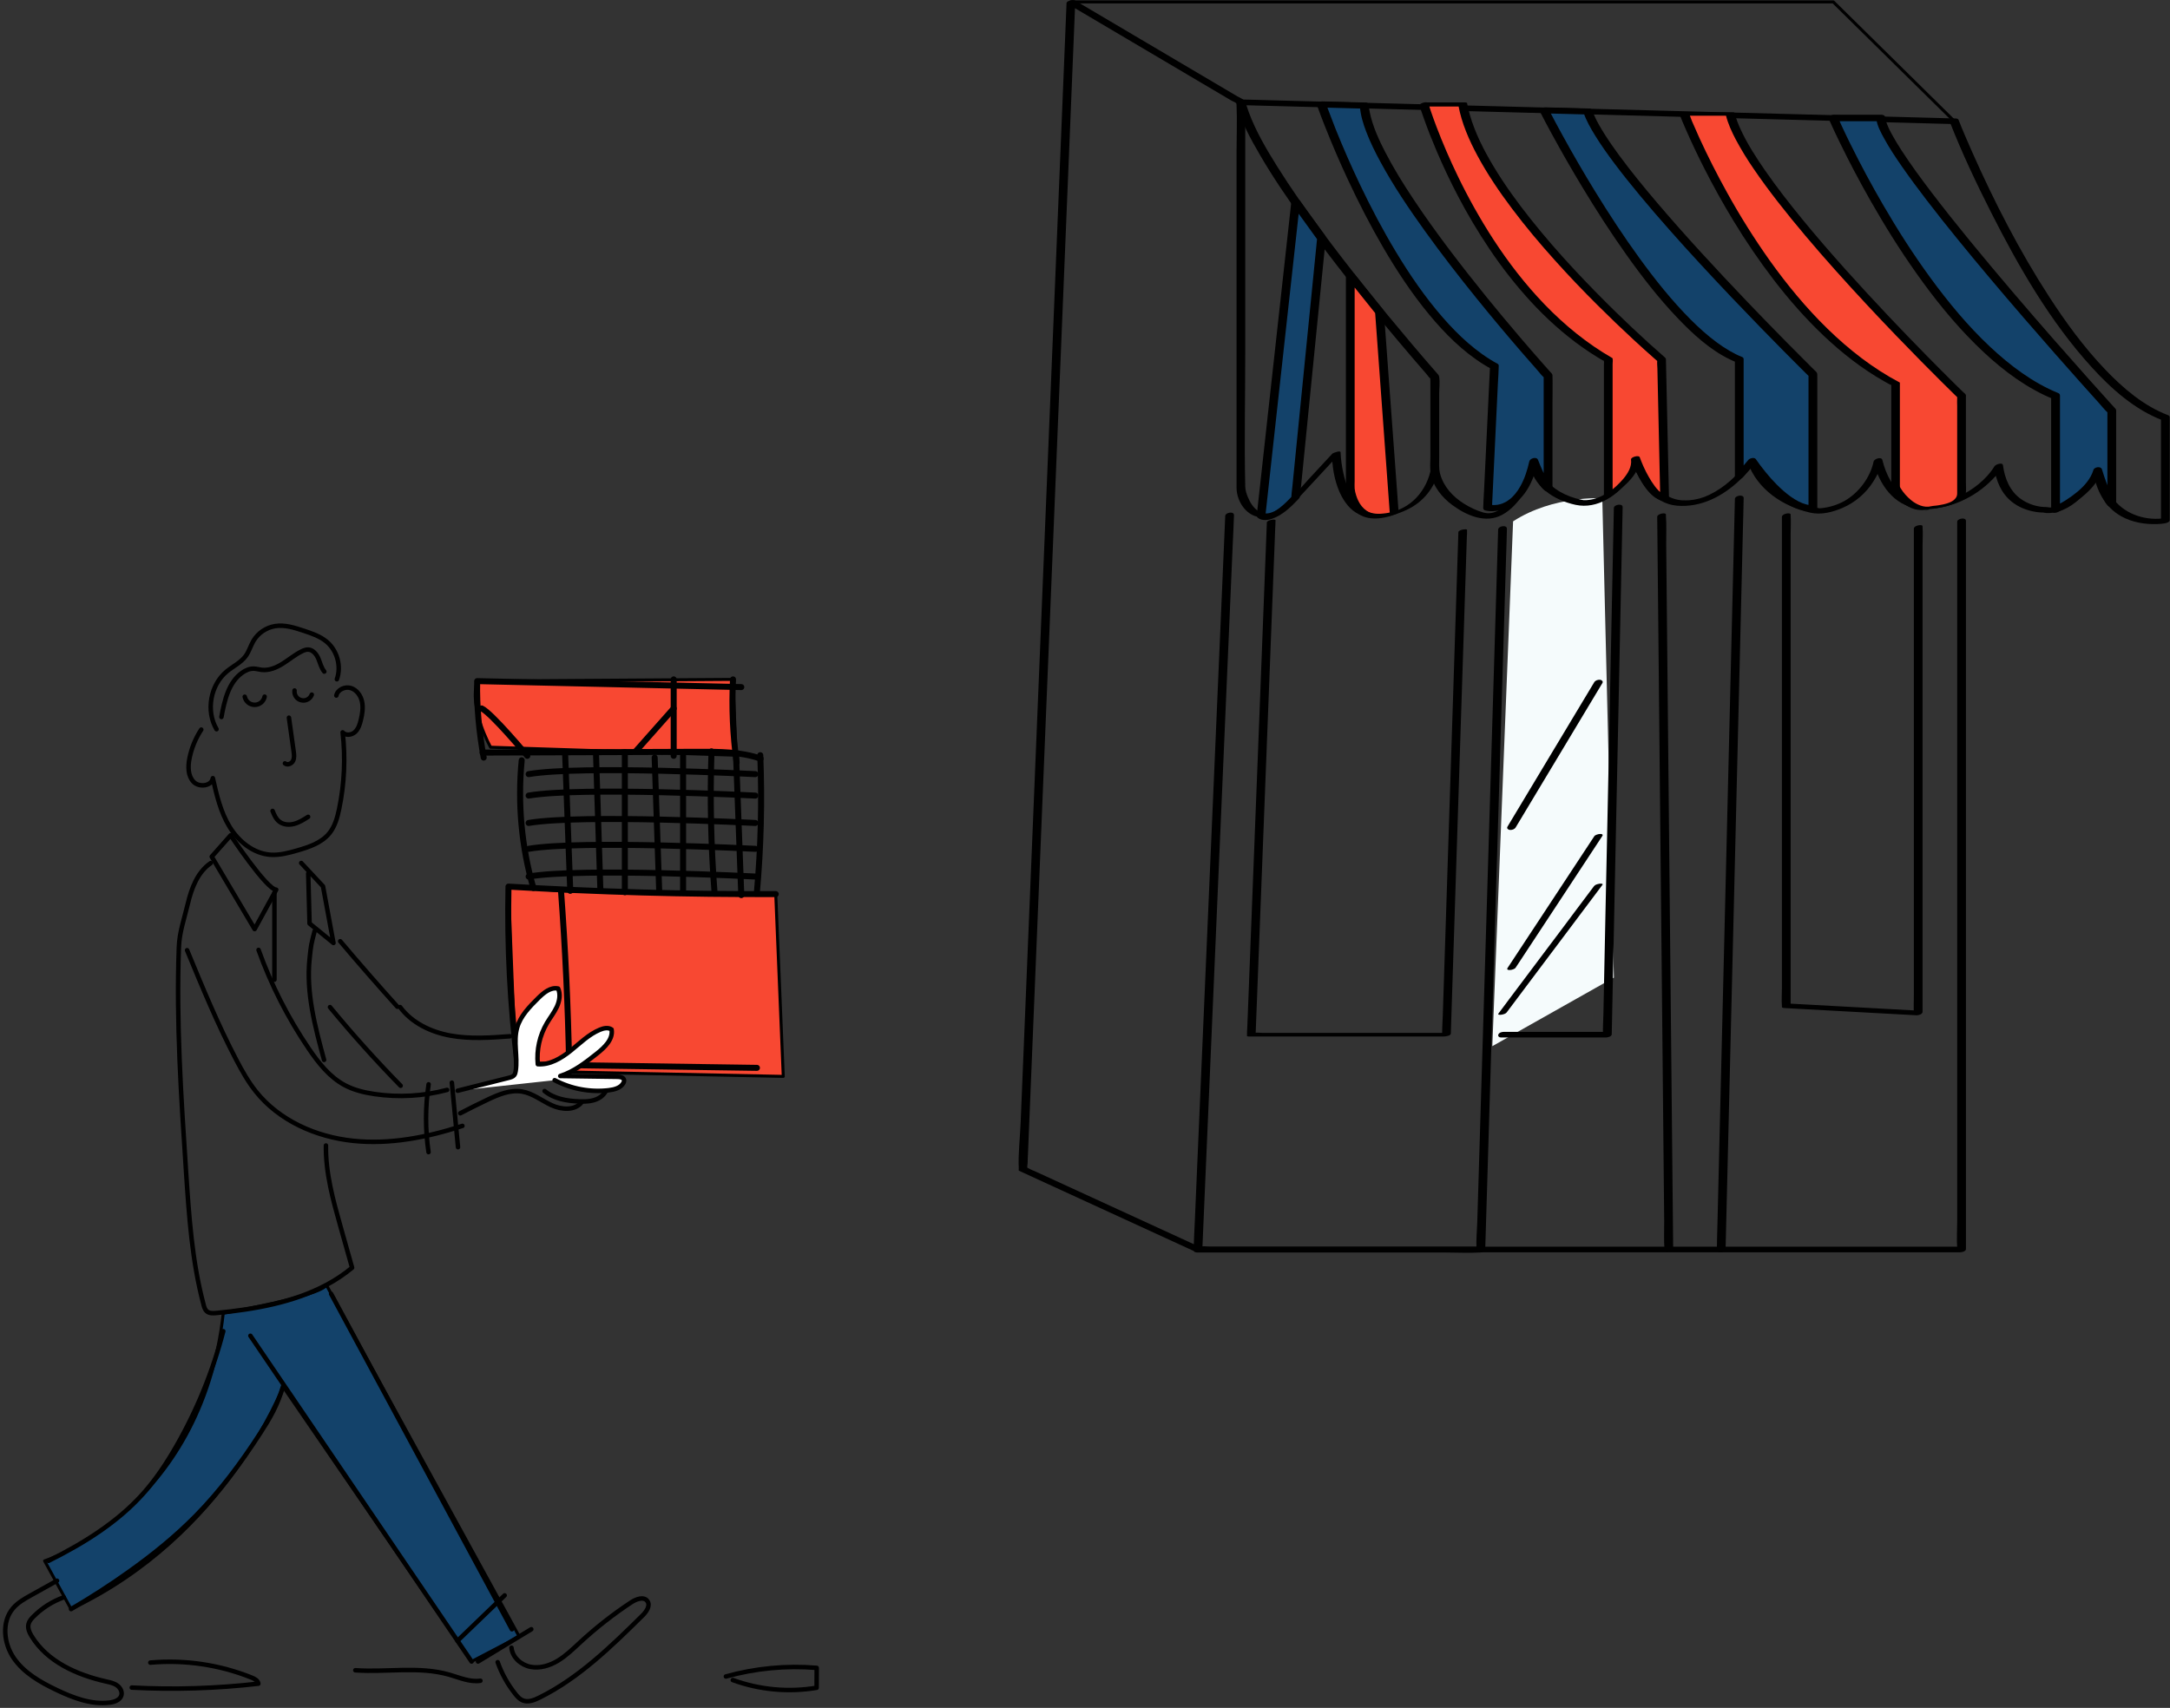 <svg width="451px" height="355px" viewBox="0 0 451 355" version="1.1" xmlns="http://www.w3.org/2000/svg" xmlns:xlink="http://www.w3.org/1999/xlink">
    <rect x="0" y="0" width="451" height="355" fill="#333333" stroke="none"/>
    <g id="Page-1" stroke="none" stroke-width="1" fill="none" fill-rule="evenodd">
        <g id="Group" transform="translate(1, 0)">
            <polygon id="Path" stroke="#000000" stroke-width="0.624" fill="#F84832" fill-rule="nonzero" stroke-linecap="round" stroke-linejoin="round" points="104.678 184.289 115.597 185.182 160.227 185.845 161.788 223.739 106.182 222.602"></polygon>
            <path d="M151.345,141.22 L151.974,156.98 L100.964,155.319 C100.964,155.319 96.427,147.284 98.176,141.577 L151.345,141.22 Z" id="Path" stroke="#000000" stroke-width="0.624" fill="#F84832" fill-rule="nonzero" stroke-linecap="round" stroke-linejoin="round"></path>
            <path d="M106.909,340.176 L97.005,345.36 L57.812,288.234 C57.812,288.234 46.097,319.219 13.766,334.468 L8.271,324.442 C8.271,324.442 40.836,313.958 45.403,272.964 C45.403,272.964 65.722,269.425 66.825,267.091 L106.909,340.176 Z" id="Path" stroke="#000000" stroke-width="0.624" fill="#13426A" fill-rule="nonzero" stroke-linecap="round" stroke-linejoin="round"></path>
            <path d="M40.829,151.655 C39.631,153.479 38.798,155.517 38.375,157.656 C38.045,159.322 38.045,161.246 39.202,162.486 C40.36,163.726 42.972,163.428 43.235,161.751 C44.019,165.249 44.85,168.812 46.719,171.871 C48.588,174.931 51.705,177.454 55.287,177.675 C57.116,177.785 58.925,177.306 60.687,176.802 C63.178,176.09 65.807,175.229 67.441,173.22 C68.613,171.78 69.121,169.922 69.497,168.105 C70.578,162.884 70.819,157.524 70.213,152.228 C70.83,152.949 72.063,152.807 72.768,152.172 C73.474,151.536 73.774,150.574 73.996,149.651 C74.296,148.408 74.508,147.108 74.244,145.858 C73.98,144.608 73.149,143.41 71.933,143.024 C70.717,142.638 69.167,143.325 68.9,144.574" id="Path" stroke="#000000" stroke-width="0.935" stroke-linecap="round" stroke-linejoin="round"></path>
            <path d="M55.654,168.56 C55.973,169.392 56.357,170.249 57.066,170.792 C57.922,171.451 59.116,171.521 60.158,171.24 C61.201,170.96 62.128,170.37 63.037,169.788" id="Path" stroke="#000000" stroke-width="0.935" stroke-linecap="round" stroke-linejoin="round"></path>
            <path d="M49.866,144.823 C50.067,145.807 50.935,146.511 51.939,146.507 C52.944,146.503 53.805,145.791 53.998,144.806" id="Path" stroke="#000000" stroke-width="0.935" stroke-linecap="round" stroke-linejoin="round"></path>
            <path d="M60.215,143.527 C60.102,144.462 60.708,145.333 61.625,145.553 C62.541,145.772 63.477,145.271 63.801,144.387" id="Path" stroke="#000000" stroke-width="0.935" stroke-linecap="round" stroke-linejoin="round"></path>
            <path d="M44,151.575 C41.761,147.757 42.721,142.37 46.141,139.555 C47.462,138.469 49.102,137.717 50.096,136.327 C50.778,135.375 51.087,134.209 51.682,133.2 C52.661,131.564 54.312,130.444 56.194,130.138 C58.187,129.827 60.191,130.468 62.106,131.104 C63.787,131.662 65.511,132.243 66.872,133.376 C69.083,135.217 69.978,138.482 69.014,141.191" id="Path" stroke="#000000" stroke-width="0.935" stroke-linecap="round" stroke-linejoin="round"></path>
            <path d="M45.021,149.037 C45.653,145.598 46.504,141.804 49.375,139.803 C50.067,139.321 50.881,138.964 51.725,138.983 C52.275,138.997 52.808,139.167 53.353,139.234 C54.915,139.428 56.459,138.767 57.789,137.929 C59.12,137.091 60.333,136.06 61.751,135.371 C62.155,135.175 62.588,135.005 63.037,135.02 C64.036,135.055 64.771,135.977 65.161,136.889 C65.552,137.802 65.764,138.83 66.404,139.595" id="Path" stroke="#000000" stroke-width="0.935" stroke-linecap="round" stroke-linejoin="round"></path>
            <path d="M58.217,158.674 C58.731,159.114 59.597,158.753 59.902,158.147 C60.207,157.541 60.122,156.827 60.026,156.15 C59.702,153.826 59.377,151.502 59.051,149.179" id="Path" stroke="#000000" stroke-width="0.935" stroke-linecap="round" stroke-linejoin="round"></path>
            <path d="M151.345,141.22 C151.05,146.993 151.303,152.782 152.101,158.507" id="Path" stroke="#000000" stroke-width="1.248" stroke-linecap="round" stroke-linejoin="round"></path>
            <path d="M139.016,141.216 L139.016,157.109" id="Path" stroke="#000000" stroke-width="1.248" stroke-linecap="round" stroke-linejoin="round"></path>
            <path d="M160.228,185.845 C141.701,185.918 123.184,185.399 104.678,184.289 C104.423,196.637 105.056,208.987 106.572,221.245 C123.13,221.492 139.759,221.718 156.315,221.965" id="Path" stroke="#000000" stroke-width="1.248" stroke-linecap="round" stroke-linejoin="round"></path>
            <path d="M139.016,147.257 L131.107,156.18" id="Path" stroke="#000000" stroke-width="1.248" stroke-linecap="round" stroke-linejoin="round"></path>
            <path d="M108.593,157.109 C108.593,157.109 101.15,148.187 99.105,147.257" id="Path" stroke="#000000" stroke-width="1.248" stroke-linecap="round" stroke-linejoin="round"></path>
            <path d="M115.597,185.182 C116.489,197.181 117.052,209.201 117.287,221.241" id="Path" stroke="#000000" stroke-width="1.248" stroke-linecap="round" stroke-linejoin="round"></path>
            <path d="M146.879,156.18 C146.54,165.968 146.749,175.768 147.505,185.533" id="Path" stroke="#000000" stroke-width="1.248" stroke-linecap="round" stroke-linejoin="round"></path>
            <path d="M107.429,158.034 C106.558,166.955 107.38,175.961 109.85,184.578" id="Path" stroke="#000000" stroke-width="1.248" stroke-linecap="round" stroke-linejoin="round"></path>
            <path d="M153.064,142.82 L98.174,141.579 C98.044,146.873 98.587,152.285 99.526,157.475" id="Path" stroke="#000000" stroke-width="1.248" stroke-linecap="round" stroke-linejoin="round"></path>
            <path d="M157.084,157.696 C152.967,156.251 148.5,156.253 144.14,156.267 L99.294,156.435" id="Path" stroke="#000000" stroke-width="1.248" stroke-linecap="round" stroke-linejoin="round"></path>
            <path d="M116.442,156.372 L117.517,185.168" id="Path" stroke="#000000" stroke-width="1.248" stroke-linecap="round" stroke-linejoin="round"></path>
            <path d="M122.86,156.372 L123.784,185.168" id="Path" stroke="#000000" stroke-width="1.248" stroke-linecap="round" stroke-linejoin="round"></path>
            <path d="M128.864,156.372 L128.864,185.458" id="Path" stroke="#000000" stroke-width="1.248" stroke-linecap="round" stroke-linejoin="round"></path>
            <path d="M135.062,157.475 L136.011,185.458" id="Path" stroke="#000000" stroke-width="1.248" stroke-linecap="round" stroke-linejoin="round"></path>
            <path d="M140.969,156.817 L140.969,185.458" id="Path" stroke="#000000" stroke-width="1.248" stroke-linecap="round" stroke-linejoin="round"></path>
            <path d="M153.064,186.06 L151.974,156.98" id="Path" stroke="#000000" stroke-width="1.248" stroke-linecap="round" stroke-linejoin="round"></path>
            <path d="M155.981,160.911 C155.981,160.911 119.846,159.052 108.868,160.911" id="Path" stroke="#000000" stroke-width="1.248" stroke-linecap="round" stroke-linejoin="round"></path>
            <path d="M155.981,165.372 C155.981,165.372 119.846,163.513 108.868,165.372" id="Path" stroke="#000000" stroke-width="1.248" stroke-linecap="round" stroke-linejoin="round"></path>
            <path d="M155.981,171.063 C155.981,171.063 119.846,169.204 108.868,171.063" id="Path" stroke="#000000" stroke-width="1.248" stroke-linecap="round" stroke-linejoin="round"></path>
            <path d="M155.981,176.436 C155.981,176.436 119.846,174.577 108.868,176.436" id="Path" stroke="#000000" stroke-width="1.248" stroke-linecap="round" stroke-linejoin="round"></path>
            <path d="M155.981,182.198 C155.981,182.198 119.846,180.339 108.868,182.198" id="Path" stroke="#000000" stroke-width="1.248" stroke-linecap="round" stroke-linejoin="round"></path>
            <path d="M67.816,268.942 L105.393,338.657" id="Path" stroke="#000000" stroke-width="0.935" stroke-linecap="round" stroke-linejoin="round"></path>
            <path d="M51.04,277.656 L97.005,345.36" id="Path" stroke="#000000" stroke-width="0.935" stroke-linecap="round" stroke-linejoin="round"></path>
            <path d="M109.419,338.657 L98.347,345.36" id="Path" stroke="#000000" stroke-width="0.935" stroke-linecap="round" stroke-linejoin="round"></path>
            <path d="M103.883,331.619 L94.083,341.056" id="Path" stroke="#000000" stroke-width="0.935" stroke-linecap="round" stroke-linejoin="round"></path>
            <path d="M92.911,225.043 L94.189,238.455" id="Path" stroke="#000000" stroke-width="0.935" stroke-linecap="round" stroke-linejoin="round"></path>
            <path d="M88.081,225.39 C87.381,230.06 87.375,234.808 88.063,239.48" id="Path" stroke="#000000" stroke-width="0.935" stroke-linecap="round" stroke-linejoin="round"></path>
            <path d="M94.124,226.716 L104.767,224.033 C105.166,223.932 105.592,223.813 105.856,223.499 C106.062,223.251 106.134,222.921 106.181,222.602 C106.633,219.62 105.65,216.492 106.485,213.587 C107.183,211.159 109.048,209.269 110.844,207.489 C111.986,206.359 113.426,205.134 114.996,205.481 C115.533,206.681 115.278,208.103 114.723,209.295 C114.168,210.488 113.339,211.528 112.669,212.661 C111.153,215.238 110.49,218.229 110.775,221.205 C113.281,221.384 115.623,219.986 117.581,218.413 C119.539,216.839 121.361,215.004 123.68,214.039 C124.46,213.709 125.411,213.511 126.108,213.99 C126.456,216.022 124.662,217.728 123.043,219.008 C120.7,220.862 118.289,222.753 115.442,223.659 C119.415,223.706 123.389,223.762 127.364,223.827 C127.896,223.836 128.574,223.951 128.693,224.469 C128.729,224.699 128.679,224.933 128.552,225.129 C127.981,226.139 126.702,226.479 125.549,226.618 C121.667,227.077 117.737,226.349 114.278,224.529" id="Path" stroke="#000000" stroke-width="0.935" fill="#FFFFFF" fill-rule="nonzero" stroke-linecap="round" stroke-linejoin="round"></path>
            <path d="M124.946,226.749 C124.676,227.24 124.302,227.667 123.852,228 C122.604,228.918 120.941,229.003 119.391,228.946 C116.839,228.851 114.157,228.407 112.186,226.785" id="Path" stroke="#000000" stroke-width="0.935" stroke-linecap="round" stroke-linejoin="round"></path>
            <path d="M119.875,229.13 C118.468,230.898 115.675,230.677 113.624,229.727 C111.572,228.777 109.73,227.268 107.501,226.889 C105.037,226.471 102.583,227.514 100.326,228.585 C98.419,229.489 96.53,230.429 94.661,231.405" id="Path" stroke="#000000" stroke-width="0.935" stroke-linecap="round" stroke-linejoin="round"></path>
            <path d="M91.916,226.549 C86.996,227.859 81.859,228.152 76.821,227.409 C74.703,227.094 72.585,226.589 70.693,225.587 C67.489,223.892 65.172,220.922 63.139,217.923 C58.826,211.561 55.332,204.682 52.737,197.448" id="Path" stroke="#000000" stroke-width="0.935" stroke-linecap="round" stroke-linejoin="round"></path>
            <path d="M95.104,234.028 C87.763,236.424 79.997,237.947 72.317,237.126 C64.636,236.305 57.02,232.929 52.202,226.902 C50.58,224.874 49.303,222.596 48.099,220.295 C44.238,212.918 41.056,205.208 37.882,197.511" id="Path" stroke="#000000" stroke-width="0.935" stroke-linecap="round" stroke-linejoin="round"></path>
            <path d="M42.798,179.405 C40.065,181.266 38.802,184.622 38.04,187.837 C37.311,190.915 36.291,193.723 36.175,196.882 C35.605,212.443 36.637,228.013 37.668,243.551 C38.286,252.855 38.914,262.227 41.318,271.237 C41.448,271.724 41.601,272.238 41.978,272.569 C42.506,273.03 43.291,272.991 43.989,272.923 C51.841,272.153 59.956,270.758 66.823,267.091 C68.726,266.082 70.521,264.882 72.18,263.51 C71.384,260.682 70.587,257.853 69.789,255.023 C68.23,249.486 66.658,243.855 66.743,238.105" id="Path" stroke="#000000" stroke-width="0.935" stroke-linecap="round" stroke-linejoin="round"></path>
            <path d="M69.705,195.643 C73.594,200.245 77.556,204.785 81.591,209.261" id="Path" stroke="#000000" stroke-width="0.935" stroke-linecap="round" stroke-linejoin="round"></path>
            <path d="M82.266,225.683 C77.139,220.448 72.244,215 67.58,209.338" id="Path" stroke="#000000" stroke-width="0.935" stroke-linecap="round" stroke-linejoin="round"></path>
            <path d="M64.388,193.553 C63.646,196.386 63.644,196.4 63.34,199.312 C62.603,206.389 64.487,213.447 66.355,220.31" id="Path" stroke="#000000" stroke-width="0.935" stroke-linecap="round" stroke-linejoin="round"></path>
            <path d="M57.812,288.234 C57.29,290.002 56.608,291.72 55.773,293.364 C54.971,294.94 54.032,296.442 53.071,297.928 C49.109,304.049 44.74,309.932 39.624,315.126 C35.432,319.381 30.766,323.151 25.907,326.621 C21.986,329.424 17.939,332.04 13.766,334.468" id="Path" stroke="#000000" stroke-width="0.935" stroke-linecap="round" stroke-linejoin="round"></path>
            <path d="M45.403,276.7 C43.216,285.136 39.901,293.239 35.547,300.79 C33.606,304.156 31.453,307.416 28.876,310.325 C23.47,316.428 16.376,320.791 9.081,324.441" id="Path" stroke="#000000" stroke-width="0.935" stroke-linecap="round" stroke-linejoin="round"></path>
            <path d="M12.253,332.019 C9.877,332.871 7.721,334.242 5.943,336.033 C5.503,336.473 5.072,336.973 4.923,337.581 C4.709,338.455 5.121,339.354 5.59,340.123 C8.816,345.4 14.987,348.148 21.026,349.508 C21.817,349.686 22.635,349.855 23.302,350.315 C23.969,350.774 24.45,351.612 24.232,352.392 C23.96,353.362 22.816,353.771 21.811,353.9 C18,354.386 14.223,352.931 10.755,351.279 C7.387,349.674 3.999,347.747 1.881,344.677 C-0.238,341.608 -0.709,337.116 1.718,334.284 C2.724,333.109 4.106,332.33 5.46,331.576 L10.852,328.571" id="Path" stroke="#000000" stroke-width="0.935" stroke-linecap="round" stroke-linejoin="round"></path>
            <path d="M105.302,342.503 C105.493,344.494 107.29,346.086 109.257,346.47 C111.223,346.855 113.273,346.215 114.979,345.174 C116.686,344.133 118.128,342.71 119.602,341.353 C122.903,338.307 126.446,335.533 130.196,333.059 C131.233,332.375 132.817,331.795 133.544,332.802 C134.229,333.749 133.344,335.014 132.511,335.834 C125.977,342.272 119.292,348.819 111.067,352.884 C109.993,353.415 108.737,353.907 107.631,353.446 C107.006,353.186 106.537,352.659 106.116,352.127 C104.53,350.138 103.285,347.9 102.434,345.504" id="Path" stroke="#000000" stroke-width="0.935" stroke-linecap="round" stroke-linejoin="round"></path>
            <path d="M98.846,349.361 C96.645,349.69 94.498,348.708 92.362,348.096 C86.081,346.298 79.367,347.643 72.85,347.183" id="Path" stroke="#000000" stroke-width="0.935" stroke-linecap="round" stroke-linejoin="round"></path>
            <path d="M30.245,345.592 C37.419,344.958 44.641,346.029 51.321,348.716 C51.926,348.96 52.611,349.324 52.693,349.97 C43.963,350.972 35.165,351.244 26.39,350.782" id="Path" stroke="#000000" stroke-width="0.935" stroke-linecap="round" stroke-linejoin="round"></path>
            <path d="M56.407,184.924 L51.919,193.12 L43.005,178.065 L46.934,173.626 C46.934,173.626 54.445,184.924 56.407,184.924 Z" id="Path" stroke="#000000" stroke-width="0.935" stroke-linecap="round" stroke-linejoin="round"></path>
            <polyline id="Path" stroke="#000000" stroke-width="0.935" stroke-linecap="round" stroke-linejoin="round" points="61.605 179.383 66.132 184.232 68.307 196.006 63.338 191.966 63.058 181.571"></polyline>
            <path d="M56.035,185.604 L56.035,203.624" id="Path" stroke="#000000" stroke-width="0.935" stroke-linecap="round" stroke-linejoin="round"></path>
            <path d="M149.867,348.476 C156.001,346.767 162.39,346.161 168.736,346.686 L168.72,350.825 C162.874,351.8 156.874,351.247 151.305,349.22" id="Path" stroke="#000000" stroke-width="0.935" stroke-linecap="round" stroke-linejoin="round"></path>
            <path d="M82.154,209.334 C84.599,212.651 88.603,214.542 92.66,215.27 C96.716,215.999 100.88,215.704 104.986,215.4" id="Path" stroke="#000000" stroke-width="0.935" stroke-linecap="round" stroke-linejoin="round"></path>
            <path d="M313.472,108.367 L309.154,217.457 L334.419,203.211 L332.01,103.577 C332.01,103.577 321.886,102.916 313.472,108.367 Z" id="Path" fill="#F5FBFC" fill-rule="nonzero"></path>
            <path d="M404.276,25.444 C406.775,31.811 409.717,38.032 412.807,44.133 C418.562,55.486 425.085,66.836 433.693,76.295 C437.836,80.849 442.665,85.155 448.494,87.381 L448.124,86.93 L448.124,108.319 L449.137,107.659 C445.315,108.359 440.847,107.05 438.361,103.874 C436.937,102.054 436.219,99.832 435.852,97.576 C435.735,96.859 434.311,97.368 434.091,97.761 C433.471,98.872 432.757,99.927 431.958,100.917 C430.558,102.676 428.788,104.562 426.588,105.269 C426.108,105.425 425.605,105.499 425.101,105.489 C424.829,105.473 424.559,105.442 424.291,105.397 C423.623,105.307 424.401,105.397 424.228,105.397 C423.888,105.389 423.55,105.372 423.211,105.33 C421.753,105.151 420.357,104.63 419.139,103.809 C416.76,102.192 415.646,99.493 415.288,96.727 C415.191,95.987 413.753,96.552 413.532,96.911 C411.818,99.687 408.901,101.968 405.95,103.255 C402.557,104.74 398.356,105.355 395.175,103.373 C392.433,101.666 390.976,98.635 390.216,95.601 C390.033,94.872 388.522,95.366 388.402,95.931 C387.703,99.267 385.29,102.457 382.355,104.123 C380.92,104.918 379.342,105.422 377.712,105.607 C377.583,105.623 376.983,105.653 377.251,105.674 C376.999,105.642 376.749,105.593 376.503,105.529 C374.469,105.091 372.513,104.348 370.701,103.325 C367.628,101.577 365.205,98.951 364.016,95.595 C363.768,94.897 362.544,95.357 362.26,95.78 C360.303,98.699 357.387,101.375 354.208,102.87 C352.913,103.497 351.512,103.876 350.078,103.987 C349.572,104.021 349.065,103.999 348.558,103.987 C348.417,103.987 348.799,104.006 348.495,103.987 C347.318,103.893 346.183,103.506 345.194,102.861 C342.437,101.114 340.839,98.016 339.793,95.031 C339.536,94.297 338.153,94.805 337.98,95.361 C337.088,98.272 335.056,101.213 332.444,102.797 C331.323,103.473 330.056,103.871 328.75,103.956 C328.543,103.973 328.335,103.975 328.128,103.963 C327.933,103.95 328.269,103.989 328.056,103.951 C327.946,103.931 327.836,103.91 327.726,103.887 C326.093,103.569 324.524,102.979 323.087,102.141 C320.645,100.69 319.023,98.431 318.67,95.589 C318.574,94.819 317.007,95.422 316.858,95.919 C315.919,99.05 314.375,102.376 312.101,104.752 C310.8,106.112 309.195,107.061 307.278,106.527 C305.87,106.135 304.513,105.472 303.28,104.702 C300.975,103.262 299.027,101.176 298.309,98.504 C298.008,97.386 298.11,96.242 298.11,95.087 L298.11,81.926 C298.11,80.778 298.286,79.474 298.11,78.336 C298.047,77.922 297.735,77.677 297.458,77.359 C295.726,75.38 294.014,73.385 292.32,71.375 C285.839,63.71 279.523,55.892 273.556,47.821 C270.354,43.489 267.244,39.081 264.391,34.512 C262.163,30.946 259.989,27.25 258.529,23.293 C258.253,22.548 258.016,21.79 257.821,21.02 L256.583,21.838 L260.536,21.948 L271.358,22.236 L287.297,22.659 L306.738,23.176 L328.033,23.741 L349.625,24.315 L369.663,24.846 L386.61,25.296 L398.804,25.62 C400.738,25.672 402.672,25.741 404.607,25.774 L404.854,25.78 C405.24,25.791 405.862,25.662 406.04,25.26 C406.207,24.882 405.894,24.637 405.522,24.627 L401.569,24.517 L390.747,24.23 L374.807,23.806 L355.356,23.291 L334.061,22.726 L312.469,22.152 L292.424,21.619 L275.476,21.17 L263.282,20.845 C261.349,20.794 259.414,20.724 257.479,20.691 L257.233,20.684 C256.84,20.674 255.847,20.911 255.995,21.504 C256.951,25.335 258.946,28.924 260.922,32.311 C263.62,36.937 266.654,41.369 269.785,45.712 C275.985,54.309 282.623,62.581 289.435,70.69 C291.41,73.042 293.405,75.377 295.421,77.694 C295.709,78.024 296.002,78.492 296.354,78.76 C296.183,78.631 296.354,78.358 296.281,78.639 C296.238,78.814 296.281,79.054 296.281,79.234 L296.281,95.079 C296.281,96.166 296.157,97.337 296.353,98.412 C296.85,101.147 298.71,103.421 300.904,105.025 C303.814,107.152 307.739,108.88 311.197,107.014 C314.938,104.996 317.006,100.481 318.361,96.654 C318.471,96.353 318.573,96.051 318.665,95.744 L316.851,96.074 C317.468,101.043 321.883,103.954 326.46,104.938 C331.01,105.916 335.398,102.896 337.807,99.254 C338.634,98.004 339.348,96.616 339.793,95.175 L337.98,95.505 C339.485,99.803 342.504,104.697 347.538,105.115 C352.572,105.533 357.127,103.115 360.666,99.716 C361.876,98.557 363.029,97.276 363.967,95.883 L362.212,96.068 C364.223,101.743 369.547,105.266 375.242,106.564 C377.498,107.078 379.837,106.47 381.938,105.574 C384.594,104.425 386.838,102.496 388.371,100.043 C389.189,98.747 389.905,97.252 390.222,95.741 L388.409,96.07 C389.548,100.612 392.581,105.131 397.603,105.665 C402.973,106.234 408.441,104.016 412.336,100.396 C413.411,99.398 414.462,98.266 415.237,97.011 L413.476,97.196 C413.834,99.931 414.923,102.538 417.118,104.296 C418.567,105.457 420.335,106.138 422.161,106.417 C422.606,106.484 423.054,106.524 423.503,106.538 C423.54,106.538 423.578,106.538 423.613,106.538 C424.174,106.551 423.357,106.476 423.826,106.573 C424.476,106.706 425.205,106.645 425.854,106.539 C428.528,106.099 430.775,104.313 432.546,102.353 C433.798,100.984 434.889,99.475 435.797,97.857 L434.036,98.042 C434.651,101.816 436.416,105.385 439.855,107.309 C442.102,108.565 444.72,109.016 447.271,108.933 C447.824,108.924 448.376,108.874 448.921,108.785 C449.224,108.729 449.935,108.545 449.935,108.118 L449.935,86.741 C449.935,86.476 449.8,86.38 449.565,86.29 C444.486,84.351 440.19,80.645 436.486,76.761 C432.111,72.176 428.348,67.024 424.907,61.716 C418.697,52.139 413.462,41.922 408.84,31.494 C407.882,29.333 406.937,27.161 406.073,24.96 C405.804,24.248 404.013,24.771 404.276,25.444 Z" id="Path" fill="#000000" fill-rule="nonzero"></path>
            <path d="M253.645,107.264 L253.468,111.362 L252.989,122.465 L252.282,138.869 L251.416,158.95 L250.474,180.795 L249.516,202.994 L248.627,223.614 L247.874,241.047 L247.333,253.627 C247.247,255.598 247.135,257.571 247.077,259.544 C247.077,259.63 247.07,259.716 247.066,259.802 C247.047,260.263 247.528,260.345 247.888,260.345 L299.41,260.345 C301.784,260.345 304.205,260.484 306.577,260.345 C306.61,260.345 306.644,260.345 306.678,260.345 C307.019,260.345 307.668,260.053 307.682,259.644 L307.803,255.631 L308.133,244.712 L308.617,228.628 L309.208,209.013 L309.857,187.453 L310.512,165.685 L311.123,145.396 L311.638,128.311 L312.008,116.02 C312.066,114.072 312.15,112.122 312.184,110.173 C312.184,110.09 312.184,110.007 312.192,109.924 C312.218,109.028 310.388,109.32 310.366,110.083 L310.245,114.096 L309.915,125.015 L309.43,141.099 L308.84,160.713 L308.191,182.274 L307.531,204.041 L306.92,224.33 L306.406,241.415 L306.036,253.707 C305.978,255.635 305.772,257.624 305.86,259.552 C305.86,259.635 305.855,259.719 305.853,259.802 L306.856,259.101 L250.477,259.101 C249.74,259.101 248.9,258.991 248.166,259.101 C248.132,259.103 248.098,259.103 248.065,259.101 L248.887,259.644 L249.063,255.546 L249.541,244.442 L250.249,228.039 L251.115,207.956 L252.057,186.113 L253.015,163.914 L253.905,143.286 L254.657,125.854 L255.199,113.28 C255.284,111.309 255.396,109.335 255.455,107.363 C255.455,107.276 255.462,107.191 255.466,107.104 C255.504,106.21 253.673,106.499 253.64,107.263 L253.645,107.264 Z" id="Path" fill="#000000" fill-rule="nonzero"></path>
            <path d="M262.293,108.619 L262.183,111.485 L261.883,119.249 L261.442,130.722 L260.899,144.768 L260.307,160.05 L259.7,175.571 L259.141,189.999 L258.669,202.192 L258.329,210.987 L258.219,213.703 C258.201,214.171 258.141,214.658 258.164,215.132 C258.164,215.191 258.164,215.253 258.157,215.312 C258.157,215.422 258.437,215.446 258.477,215.446 L294.046,215.446 C295.688,215.446 297.33,215.456 298.971,215.446 L299.044,215.446 C299.389,215.446 300.515,215.322 300.532,214.829 L300.622,212.023 L300.868,204.388 L301.231,193.141 L301.672,179.425 L302.158,164.349 L302.65,149.131 L303.108,134.949 L303.493,123.003 L303.771,114.408 L303.857,111.722 C303.873,111.262 303.93,110.78 303.904,110.319 C303.904,110.262 303.904,110.203 303.909,110.146 C303.918,109.857 302.118,110.09 302.101,110.629 L302.011,113.435 L301.764,121.07 L301.401,132.317 L300.961,146.033 L300.474,161.108 L299.982,176.327 L299.525,190.509 L299.138,202.455 L298.861,211.05 C298.817,212.407 298.704,213.781 298.729,215.139 C298.729,215.196 298.729,215.255 298.729,215.312 L300.217,214.694 L261.311,214.694 C260.825,214.694 260.201,214.584 259.722,214.694 C259.698,214.697 259.674,214.697 259.65,214.694 L259.969,214.829 L260.079,211.962 L260.38,204.2 L260.821,192.726 L261.365,178.679 L261.956,163.397 L262.558,147.87 L263.116,133.442 L263.588,121.248 L263.93,112.453 L264.034,109.738 C264.053,109.271 264.112,108.782 264.09,108.315 C264.09,108.255 264.09,108.193 264.097,108.134 C264.108,107.849 262.31,108.077 262.289,108.618 L262.293,108.619 Z" id="Path" fill="#000000" fill-rule="nonzero"></path>
            <path d="M306.437,260.304 L394.053,260.304 C398.094,260.304 402.136,260.32 406.176,260.304 L406.35,260.304 C406.689,260.304 407.593,260.141 407.593,259.628 L407.593,114.429 C407.593,112.466 407.603,110.504 407.593,108.542 C407.593,108.456 407.593,108.37 407.593,108.284 C407.593,107.434 405.773,107.766 405.773,108.467 L405.773,253.667 C405.773,255.612 405.638,257.612 405.773,259.553 C405.778,259.638 405.773,259.725 405.773,259.811 L407.015,259.136 L319.398,259.136 C315.357,259.136 311.315,259.119 307.274,259.136 L307.101,259.136 C306.701,259.136 306.11,259.246 305.915,259.658 C305.741,260.029 306.067,260.304 306.437,260.304 L306.437,260.304 Z" id="Path" fill="#000000" fill-rule="nonzero"></path>
            <path d="M343.426,107.427 L343.467,111.529 L343.577,122.594 L343.739,139.064 L343.936,159.021 L344.156,181.027 L344.376,203.09 L344.581,223.803 L344.751,241.189 L344.876,253.777 C344.894,255.736 344.781,257.748 344.934,259.703 C344.941,259.788 344.934,259.876 344.934,259.961 C344.939,260.445 346.749,260.125 346.742,259.478 L346.701,255.375 L346.591,244.311 L346.43,227.841 L346.233,207.884 L346.012,185.877 L345.792,163.814 L345.588,143.101 L345.417,125.715 L345.295,113.126 C345.276,111.168 345.39,109.155 345.237,107.202 C345.23,107.116 345.237,107.029 345.237,106.943 C345.237,106.459 343.422,106.779 343.428,107.427 L343.426,107.427 Z" id="Path" fill="#000000" fill-rule="nonzero"></path>
            <path d="M359.571,103.711 L359.47,107.908 L359.197,119.232 L358.792,136.087 L358.3,156.509 L357.758,179.029 L357.215,201.607 L356.705,222.803 L356.277,240.596 L355.967,253.478 C355.918,255.499 355.85,257.52 355.821,259.541 L355.815,259.806 C355.794,260.674 357.62,260.356 357.637,259.634 L357.737,255.435 L358.01,244.112 L358.415,227.257 L358.907,206.835 L359.449,184.315 L359.992,161.736 L360.503,140.54 L360.931,122.748 L361.24,109.866 C361.289,107.846 361.357,105.824 361.387,103.803 C361.387,103.714 361.387,103.626 361.393,103.538 C361.414,102.671 359.588,102.989 359.571,103.711 L359.571,103.711 Z" id="Path" fill="#000000" fill-rule="nonzero"></path>
            <path d="M314.01,171.988 L314.493,171.184 L315.807,168.997 L317.749,165.761 L320.12,161.814 L322.708,157.506 L325.321,153.157 L327.763,149.089 L329.827,145.652 L331.31,143.183 C331.543,142.795 331.782,142.414 332.01,142.018 L332.039,141.968 C332.259,141.596 331.844,141.314 331.511,141.294 C331.077,141.269 330.562,141.434 330.328,141.825 L329.845,142.629 L328.531,144.817 L326.588,148.051 L324.218,151.998 L321.629,156.306 L319.018,160.656 L316.575,164.723 L314.511,168.159 L313.028,170.628 C312.795,171.017 312.556,171.398 312.328,171.793 L312.298,171.844 C312.078,172.216 312.493,172.497 312.826,172.517 C313.261,172.543 313.775,172.377 314.01,171.987 L314.01,171.988 Z" id="Path" fill="#000000" fill-rule="nonzero"></path>
            <path d="M313.985,201.165 L314.47,200.431 L315.785,198.433 L317.723,195.488 L320.087,191.897 L322.684,187.952 L325.304,183.97 L327.734,180.278 L329.8,177.14 L331.284,174.884 C331.519,174.529 331.754,174.175 331.986,173.818 C331.995,173.803 332.005,173.789 332.015,173.773 C332.084,173.663 332.133,173.561 332.028,173.459 C331.924,173.357 331.684,173.339 331.553,173.349 C331.31,173.356 331.07,173.406 330.845,173.497 C330.678,173.568 330.456,173.658 330.352,173.815 L329.869,174.549 L328.554,176.547 L326.615,179.492 L324.251,183.084 L321.655,187.029 L319.039,191.006 L316.603,194.7 L314.538,197.839 L313.053,200.095 C312.82,200.45 312.584,200.804 312.352,201.16 L312.322,201.205 C312.253,201.309 312.206,201.417 312.309,201.519 C312.413,201.622 312.655,201.639 312.786,201.629 C313.028,201.623 313.268,201.572 313.492,201.481 C313.66,201.411 313.882,201.32 313.985,201.163 L313.985,201.165 Z" id="Path" fill="#000000" fill-rule="nonzero"></path>
            <path d="M312.168,210.407 L312.702,209.694 L314.152,207.765 L316.293,204.907 L318.913,201.416 L321.767,197.616 L324.664,193.757 L327.349,190.18 L329.631,187.14 L331.268,184.961 L332.038,183.928 L332.071,183.884 C332.149,183.774 331.982,183.707 331.921,183.691 C331.731,183.656 331.535,183.661 331.346,183.705 C330.983,183.774 330.522,183.889 330.287,184.2 L329.753,184.912 L328.304,186.843 L326.163,189.695 L323.551,193.191 L320.69,196.992 L317.793,200.85 L315.108,204.427 L312.825,207.467 L311.192,209.652 L310.422,210.684 L310.389,210.728 C310.31,210.838 310.477,210.905 310.539,210.921 C310.729,210.956 310.925,210.951 311.113,210.907 C311.477,210.838 311.938,210.725 312.173,210.412 L312.168,210.407 Z" id="Path" fill="#000000" fill-rule="nonzero"></path>
            <path d="M310.945,215.655 L332.735,215.655 C333.085,215.655 333.965,215.493 333.976,214.977 L334.037,212.031 L334.201,204.082 L334.444,192.252 L334.739,177.917 L335.069,162.11 L335.399,146.261 L335.706,131.383 L335.963,118.895 L336.149,109.852 C336.177,108.434 336.219,107.015 336.237,105.596 C336.237,105.535 336.237,105.472 336.237,105.411 C336.254,104.559 334.431,104.882 334.416,105.591 L334.356,108.537 L334.192,116.486 L333.949,128.316 L333.654,142.651 L333.329,158.458 L332.999,174.307 L332.685,189.184 L332.428,201.673 L332.242,210.716 C332.213,212.127 332.109,213.56 332.155,214.971 C332.155,215.033 332.155,215.096 332.155,215.157 L333.396,214.48 L311.606,214.48 C311.198,214.48 310.625,214.59 310.422,215.004 C310.237,215.374 310.581,215.655 310.944,215.655 L310.945,215.655 Z" id="Path" fill="#000000" fill-rule="nonzero"></path>
            <path d="M369.343,107.427 L369.343,205.168 C369.343,206.478 369.244,207.831 369.343,209.137 C369.343,209.193 369.343,209.247 369.343,209.305 C369.343,209.516 369.766,209.531 369.886,209.537 L379.183,210.046 L393.93,210.853 L397.307,211.038 C397.707,211.06 398.574,210.831 398.574,210.322 L398.574,113.494 C398.574,112.197 398.678,110.856 398.574,109.556 C398.574,109.5 398.574,109.446 398.574,109.386 C398.574,108.899 396.766,109.216 396.766,109.87 L396.766,206.699 C396.766,208.005 396.698,209.337 396.766,210.637 C396.766,210.693 396.766,210.747 396.766,210.807 L398.032,210.091 L388.736,209.582 L373.989,208.775 L370.611,208.591 L371.153,208.822 L371.153,111.08 C371.153,109.771 371.253,108.417 371.153,107.111 C371.153,107.055 371.153,107.001 371.153,106.943 C371.153,106.455 369.344,106.772 369.344,107.427 L369.343,107.427 Z" id="Path" fill="#000000" fill-rule="nonzero"></path>
            <path d="M268.274,42.017 L261.102,107.093 C261.102,107.093 262.781,109.283 268.274,103.355 L273.647,49.452 L268.274,42.017 Z" id="Path" fill="#13426A" fill-rule="nonzero"></path>
            <path d="M267.363,42.106 L267.152,44.022 L266.581,49.208 L265.742,56.819 L264.729,66.01 L263.639,75.904 L262.559,85.689 L261.582,94.562 L260.802,101.642 L260.312,106.085 C260.277,106.407 260.236,106.728 260.202,107.05 C260.168,107.372 260.312,107.564 260.595,107.747 C261.403,108.264 262.524,108.125 263.38,107.831 C265.482,107.109 267.21,105.471 268.71,103.895 C268.93,103.666 269.15,103.467 269.193,103.155 C269.211,103.019 269.22,102.884 269.233,102.749 L269.395,101.134 L269.982,95.24 L270.825,86.775 L271.8,76.991 L272.784,67.124 L273.653,58.409 L274.282,52.098 C274.371,51.199 274.511,50.289 274.553,49.385 C274.563,49.165 274.45,49.03 274.333,48.863 L273.433,47.617 L270.648,43.77 L269.107,41.637 C268.68,41.045 266.943,41.703 267.442,42.395 L272.14,48.896 L272.816,49.83 L272.738,49.538 L272.597,50.981 L272.205,54.907 L271.628,60.712 L270.921,67.795 L270.151,75.52 L269.371,83.349 L268.643,90.65 L268.028,96.82 L267.588,101.255 C267.518,101.949 267.406,102.653 267.38,103.35 C267.38,103.381 267.373,103.412 267.37,103.442 L267.537,103.137 C266.715,104.017 265.837,104.896 264.933,105.596 C264.593,105.863 264.237,106.111 263.869,106.339 C263.843,106.354 263.605,106.494 263.724,106.425 C263.843,106.357 263.602,106.49 263.563,106.51 C263.42,106.584 263.276,106.652 263.123,106.715 C263.063,106.74 263.003,106.761 262.942,106.786 C262.821,106.837 263.179,106.715 262.964,106.776 C262.847,106.81 262.729,106.842 262.61,106.872 C262.39,106.928 262.83,106.846 262.658,106.864 C262.613,106.864 262.569,106.876 262.524,106.881 C262.479,106.885 262.428,106.887 262.381,106.892 C262.196,106.909 262.616,106.908 262.436,106.892 C262.367,106.885 262.295,106.877 262.226,106.874 C262.072,106.866 262.414,106.926 262.315,106.89 C262.281,106.878 262.242,106.874 262.205,106.864 C262.154,106.842 262.101,106.824 262.047,106.81 C262.225,106.826 262.183,106.886 262.066,106.81 C262.03,106.787 261.994,106.762 261.956,106.74 C261.822,106.661 262.03,106.823 261.995,106.776 C261.978,106.753 261.953,106.736 261.935,106.713 L262.014,107.006 L262.205,105.264 L262.728,100.525 L263.498,93.515 L264.44,84.964 L265.469,75.631 L266.51,66.176 L267.482,57.362 L268.3,49.937 L268.893,44.563 C268.985,43.721 269.094,42.88 269.171,42.035 C269.171,41.998 269.179,41.962 269.183,41.925 C269.278,41.086 267.444,41.373 267.363,42.106 Z" id="Path" fill="#000000" fill-rule="nonzero"></path>
            <path d="M279.627,57.244 L279.627,101.749 C279.627,101.749 280.336,109.817 288.762,106.627 L285.708,64.818 L279.627,57.244 Z" id="Path" fill="#F84832" fill-rule="nonzero"></path>
            <path d="M278.724,57.485 L278.724,99.824 C278.724,100.539 278.689,101.264 278.724,101.979 C278.746,102.251 278.792,102.52 278.86,102.784 C279.029,103.55 279.31,104.286 279.696,104.969 C280.204,105.848 280.906,106.627 281.813,107.108 C283.134,107.808 284.643,107.878 286.105,107.679 C287.127,107.524 288.13,107.256 289.093,106.881 C289.284,106.809 289.691,106.649 289.672,106.386 L289.55,104.711 L289.225,100.272 L288.765,93.971 L288.225,86.662 L287.674,79.194 L287.183,72.467 L286.81,67.37 L286.627,64.753 C286.611,64.551 286.534,64.472 286.406,64.314 L284.813,62.319 L280.741,57.25 L280.478,56.92 C280.399,56.821 280.104,56.83 280.009,56.835 C279.767,56.847 279.529,56.899 279.304,56.987 C279.116,57.063 278.562,57.289 278.781,57.561 L281.99,61.565 L284.105,64.204 L284.717,64.967 C284.758,65.023 284.802,65.077 284.848,65.128 C284.894,65.174 284.827,65.058 284.806,65.078 C284.785,65.098 284.818,65.239 284.82,65.261 L284.848,65.649 L284.947,66.999 L285.283,71.598 L285.751,78.006 L286.288,85.355 L286.829,92.774 L287.314,99.415 L287.675,104.362 L287.851,106.771 L287.859,106.874 L288.438,106.379 C288.321,106.423 288.204,106.466 288.087,106.507 L287.88,106.578 C287.714,106.634 287.887,106.578 287.914,106.567 C287.679,106.649 287.439,106.717 287.196,106.771 L287.038,106.809 C286.872,106.85 287.024,106.861 287.066,106.809 C287.04,106.842 286.806,106.861 286.763,106.868 C286.665,106.885 286.567,106.901 286.469,106.916 L286.325,106.935 C286.105,106.967 286.47,106.924 286.296,106.935 C286.123,106.946 285.937,106.965 285.756,106.97 C285.702,106.97 285.417,106.97 285.646,106.97 C285.555,106.97 285.464,106.97 285.373,106.96 C285.215,106.95 285.057,106.934 284.9,106.912 L284.79,106.895 C284.641,106.875 284.887,106.915 284.79,106.895 C284.693,106.875 284.631,106.863 284.552,106.844 C284.267,106.776 283.989,106.683 283.72,106.566 C283.697,106.556 283.515,106.468 283.617,106.52 C283.558,106.49 283.507,106.461 283.444,106.429 C283.322,106.362 283.203,106.288 283.086,106.209 C282.678,105.931 282.314,105.595 282.004,105.212 C281.864,105.045 281.738,104.868 281.626,104.682 C281.506,104.489 281.396,104.289 281.296,104.085 C281.121,103.725 280.974,103.352 280.855,102.97 C280.701,102.51 280.596,102.036 280.543,101.554 C280.499,101.037 280.543,100.502 280.543,99.984 L280.543,56.998 C280.532,56.635 278.724,56.913 278.724,57.485 Z" id="Path" fill="#000000" fill-rule="nonzero"></path>
            <path d="M273.647,21.706 C273.647,21.706 288.74,64.882 309.585,76.139 L308.177,105.501 C308.177,105.501 315.22,107.376 317.751,95.838 C317.751,95.838 319.533,100.54 320.738,101.445 L320.738,78.109 C320.738,78.109 283.677,37.258 282.546,21.943 L273.647,21.706 Z" id="Path" fill="#13426A" fill-rule="nonzero"></path>
            <path d="M272.744,21.948 C273.26,23.426 273.83,24.886 274.405,26.346 C275.865,30.034 277.434,33.677 279.112,37.277 C281.357,42.099 283.787,46.841 286.467,51.436 C289.299,56.289 292.41,61.007 295.993,65.343 C299.265,69.3 302.982,73.038 307.366,75.767 C307.863,76.076 308.369,76.369 308.884,76.646 L308.672,76.218 L308.532,79.144 L308.197,86.13 L307.789,94.624 L307.437,101.967 C307.38,103.151 307.282,104.342 307.266,105.527 C307.266,105.545 307.266,105.562 307.266,105.58 C307.251,105.821 307.415,106.037 307.652,106.089 C308.697,106.365 309.853,106.278 310.894,106.033 C313.248,105.483 315.112,103.826 316.376,101.818 C317.53,99.983 318.204,97.867 318.671,95.764 L316.853,96.082 C317.183,96.945 317.545,97.796 317.935,98.633 C318.463,99.768 319.036,101.162 320.044,101.959 C320.451,102.277 321.659,101.999 321.659,101.376 L321.659,84.358 C321.659,82.257 321.714,80.147 321.659,78.046 C321.649,77.708 321.387,77.512 321.174,77.276 C320.727,76.779 320.282,76.279 319.838,75.776 C318.176,73.897 316.532,72.003 314.905,70.093 C312.563,67.349 310.254,64.576 307.979,61.775 C305.325,58.506 302.728,55.193 300.188,51.835 C297.623,48.427 295.126,44.963 292.766,41.411 C290.643,38.217 288.614,34.948 286.857,31.538 C285.549,28.999 284.276,26.21 283.688,23.349 C283.575,22.804 283.496,22.254 283.452,21.7 C283.434,21.459 283.063,21.317 282.868,21.313 L275.088,21.108 L273.967,21.078 C273.539,21.066 272.994,21.197 272.788,21.62 C272.602,22 272.952,22.327 273.327,22.337 L281.105,22.544 L282.226,22.574 L281.641,22.185 C281.778,23.971 282.314,25.713 282.948,27.378 C283.773,29.55 284.81,31.641 285.919,33.682 C288.623,38.66 291.809,43.375 295.112,47.974 C298.595,52.823 302.257,57.538 306.014,62.181 C309.064,65.948 312.177,69.664 315.352,73.329 C316.362,74.494 317.379,75.654 318.401,76.809 C318.868,77.337 319.316,77.965 319.849,78.43 C319.872,78.451 319.892,78.478 319.913,78.501 L319.829,78.189 L319.829,101.528 L321.444,100.945 C321.309,100.835 321.541,101.055 321.408,100.919 C321.372,100.882 321.338,100.845 321.298,100.809 C321.214,100.715 321.135,100.616 321.059,100.516 C320.882,100.275 320.718,100.023 320.57,99.763 C320.235,99.184 319.93,98.587 319.656,97.977 C319.298,97.195 318.959,96.401 318.654,95.598 C318.365,94.839 316.985,95.248 316.837,95.916 C316.439,97.703 315.883,99.464 314.987,101.068 C314.677,101.638 314.312,102.176 313.895,102.673 C313.712,102.893 313.521,103.1 313.318,103.299 C313.233,103.383 313.145,103.467 313.054,103.548 C313.192,103.424 313.018,103.578 312.999,103.593 C312.938,103.644 312.876,103.696 312.813,103.745 C312.634,103.887 312.447,104.021 312.255,104.146 C312.202,104.18 312.145,104.211 312.097,104.246 C311.92,104.365 312.272,104.154 312.086,104.253 C311.981,104.309 311.879,104.363 311.773,104.42 C311.588,104.512 311.4,104.591 311.21,104.67 C311.148,104.695 310.962,104.749 311.245,104.659 C311.196,104.674 311.147,104.694 311.098,104.709 C311.001,104.739 310.904,104.77 310.807,104.796 C310.639,104.842 310.467,104.874 310.298,104.915 C310.206,104.937 310.533,104.883 310.28,104.915 C310.182,104.928 310.084,104.941 309.986,104.951 C309.844,104.965 309.702,104.974 309.56,104.98 C309.502,104.98 309.441,104.98 309.383,104.98 C309.234,104.987 309.625,104.993 309.48,104.98 C309.444,104.98 309.405,104.98 309.37,104.98 C309.157,104.968 308.949,104.949 308.74,104.92 C308.555,104.894 308.606,104.862 308.76,104.928 C308.741,104.922 308.721,104.917 308.701,104.914 L309.086,105.424 L309.227,102.497 L309.557,95.512 L309.964,87.018 L310.316,79.674 C310.373,78.49 310.471,77.3 310.487,76.114 C310.487,76.097 310.487,76.079 310.487,76.062 C310.504,75.89 310.422,75.723 310.274,75.633 C305.872,73.245 302.145,69.76 298.871,66.007 C295.196,61.797 292.022,57.162 289.141,52.383 C286.39,47.82 283.903,43.098 281.613,38.286 C279.828,34.537 278.161,30.736 276.61,26.882 C275.898,25.111 275.263,23.312 274.565,21.537 C274.556,21.514 274.548,21.488 274.54,21.464 C274.277,20.679 272.475,21.182 272.744,21.948 Z" id="Path" fill="#000000" fill-rule="nonzero"></path>
            <path d="M294.938,21.706 C294.938,21.706 306.205,59.295 333.25,74.758 L333.25,102.992 C333.25,102.992 339.447,98.94 338.883,95.281 C338.883,95.281 341.466,102.692 344.965,103.63 L344.33,74.758 C344.33,74.758 306.863,42.701 303.012,21.712 L294.938,21.706 Z" id="Path" fill="#F84832" fill-rule="nonzero"></path>
            <path d="M294.033,21.948 C294.292,22.81 294.583,23.662 294.888,24.511 C295.689,26.779 296.571,29.018 297.512,31.232 C298.887,34.471 300.391,37.651 302.024,40.772 C303.984,44.52 306.148,48.159 308.507,51.671 C311.088,55.532 313.958,59.193 317.091,62.622 C320.34,66.149 323.914,69.389 327.83,72.16 C328.828,72.866 329.848,73.541 330.891,74.184 C331.142,74.337 331.393,74.488 331.644,74.638 C331.771,74.713 331.896,74.787 332.024,74.858 C332.065,74.882 332.362,75.023 332.347,74.994 C332.361,75.019 332.347,75.067 332.347,75.094 C332.394,75.299 332.347,75.569 332.347,75.778 L332.347,103.232 C332.347,103.452 332.898,103.414 332.99,103.405 C333.335,103.372 333.667,103.257 333.957,103.068 C334.701,102.571 335.41,102.024 336.078,101.43 C337.337,100.33 338.559,99.085 339.308,97.57 C339.696,96.786 339.913,95.912 339.79,95.041 L337.982,95.525 C338.3,96.412 338.667,97.281 339.083,98.127 C339.843,99.706 340.744,101.297 341.975,102.561 C342.601,103.206 343.356,103.77 344.233,104.019 C344.626,104.129 345.884,103.968 345.87,103.39 L345.759,98.394 L345.525,87.686 L345.305,77.717 L345.244,74.978 C345.238,74.687 345.275,74.531 345.064,74.336 C343.963,73.321 342.813,72.357 341.706,71.347 C339.388,69.239 337.107,67.09 334.863,64.9 C331.891,62.002 328.989,59.033 326.158,55.995 C323.019,52.614 319.982,49.138 317.112,45.525 C314.324,42.017 311.682,38.379 309.379,34.531 C307.375,31.186 305.575,27.648 304.49,23.89 C304.261,23.095 304.067,22.289 303.917,21.471 C303.88,21.275 303.518,21.287 303.387,21.287 L295.312,21.287 C294.949,21.287 294.331,21.426 294.109,21.745 C293.887,22.063 294.313,22.139 294.562,22.139 L302.641,22.139 L302.112,21.955 C302.79,25.616 304.313,29.091 306.062,32.355 C308.143,36.228 310.628,39.881 313.269,43.392 C316.045,47.084 319.022,50.624 322.108,54.056 C324.996,57.273 327.975,60.403 331.044,63.448 C333.492,65.889 335.986,68.283 338.528,70.63 C339.979,71.971 341.444,73.299 342.93,74.599 C343.074,74.726 343.215,74.857 343.365,74.977 C343.398,75.004 343.43,75.034 343.463,75.062 C343.53,75.118 343.433,74.973 343.428,75.007 C343.371,75.517 343.453,76.081 343.464,76.594 L343.658,85.467 L343.902,96.553 L344.055,103.526 L344.062,103.868 L345.7,103.24 C344.175,102.812 343.059,101.341 342.239,100.071 C341.414,98.766 340.712,97.387 340.142,95.953 C340.019,95.649 339.898,95.345 339.79,95.036 C339.617,94.542 337.908,94.996 337.982,95.52 C338.194,97.037 337.279,98.467 336.342,99.575 C335.435,100.625 334.41,101.567 333.288,102.384 C333.045,102.565 332.8,102.745 332.545,102.912 L334.156,102.747 L334.156,75.666 C334.156,75.336 334.236,74.884 334.156,74.56 C334.154,74.543 334.154,74.527 334.156,74.51 L334.098,74.426 C328.87,71.43 324.171,67.583 319.996,63.252 C316.018,59.125 312.5,54.567 309.375,49.762 C306.625,45.519 304.147,41.105 301.955,36.549 C300.328,33.185 298.849,29.756 297.517,26.26 C297.11,25.187 296.721,24.107 296.35,23.021 C296.182,22.53 296.059,22.006 295.862,21.527 C295.854,21.507 295.848,21.486 295.843,21.464 C295.689,20.961 293.886,21.46 294.033,21.948 Z" id="Path" fill="#000000" fill-rule="nonzero"></path>
            <path d="M319.95,22.936 C319.95,22.936 342.64,67.738 360.482,74.758 L360.482,98.976 L363.111,95.844 C363.111,95.844 369.96,106.122 375.788,105.62 L375.788,77.827 C375.788,77.827 333.534,36.351 329.025,23.178 L319.95,22.936 Z" id="Path" fill="#13426A" fill-rule="nonzero"></path>
            <path d="M319.047,23.179 C319.84,24.746 320.673,26.295 321.513,27.838 C323.55,31.576 325.669,35.27 327.872,38.919 C330.741,43.671 333.748,48.342 336.962,52.869 C340.231,57.476 343.709,61.968 347.614,66.062 C350.794,69.394 354.349,72.689 358.537,74.71 C359.002,74.93 359.473,75.144 359.952,75.333 L359.569,74.837 L359.569,99.054 C359.569,99.872 360.878,99.628 361.23,99.209 L363.86,96.077 L362.28,96.228 C363.122,97.468 364.041,98.655 365.032,99.781 C366.836,101.861 368.901,103.926 371.366,105.212 C372.705,105.91 374.169,106.354 375.692,106.235 C376.022,106.209 376.696,105.961 376.696,105.536 L376.696,78.291 C376.696,77.939 376.752,77.592 376.497,77.326 C376.132,76.944 375.745,76.583 375.371,76.211 C373.619,74.47 371.876,72.72 370.143,70.959 C367.442,68.218 364.761,65.457 362.1,62.677 C358.926,59.357 355.786,56.005 352.682,52.621 C349.512,49.155 346.386,45.648 343.344,42.067 C340.624,38.867 337.961,35.612 335.475,32.227 C334.452,30.834 333.459,29.418 332.532,27.959 C332.131,27.327 331.742,26.685 331.373,26.032 C331.212,25.744 331.054,25.453 330.9,25.159 C330.885,25.131 330.766,24.898 330.836,25.037 L330.737,24.84 C330.668,24.699 330.599,24.557 330.532,24.413 C330.304,23.931 330.101,23.437 329.925,22.933 C329.826,22.701 329.596,22.552 329.344,22.556 L321.405,22.346 L320.269,22.315 C319.844,22.304 319.298,22.436 319.087,22.853 C318.898,23.231 319.255,23.542 319.623,23.552 L327.562,23.763 L328.698,23.793 L328.117,23.417 C328.688,25.076 329.573,26.631 330.489,28.12 C331.728,30.134 333.102,32.062 334.521,33.952 C336.227,36.226 338.008,38.443 339.824,40.629 C341.827,43.038 343.87,45.415 345.952,47.758 C348.08,50.168 350.236,52.554 352.422,54.916 C354.55,57.222 356.693,59.51 358.852,61.781 C360.81,63.841 362.779,65.89 364.761,67.927 C366.401,69.613 368.047,71.292 369.701,72.964 C370.875,74.146 372.049,75.324 373.223,76.498 L374.313,77.581 C374.491,77.779 374.68,77.966 374.88,78.141 C374.905,78.16 374.927,78.188 374.95,78.21 L374.869,77.904 L374.869,105.694 L375.873,104.995 C375.796,105.002 375.718,105.005 375.639,105.009 C375.391,105.025 375.749,105.009 375.598,105.009 C375.446,105.009 375.308,104.998 375.165,104.984 C375.022,104.97 374.901,104.952 374.769,104.93 C374.609,104.904 374.704,104.919 374.739,104.93 C374.629,104.909 374.527,104.883 374.421,104.855 C373.877,104.711 373.349,104.509 372.848,104.252 C371.66,103.645 370.575,102.836 369.576,101.955 C367.805,100.395 366.243,98.584 364.828,96.698 C364.522,96.29 364.218,95.878 363.935,95.454 C363.616,94.974 362.654,95.25 362.356,95.604 L359.727,98.736 L361.388,98.891 L361.388,74.672 C361.388,74.4 361.249,74.272 361.006,74.175 C360.591,74.016 360.184,73.837 359.788,73.636 C359.331,73.411 358.882,73.17 358.442,72.913 C357.521,72.373 356.631,71.784 355.775,71.147 C353.848,69.726 352.096,68.144 350.406,66.451 C346.485,62.527 343.012,58.163 339.754,53.682 C336.467,49.161 333.402,44.48 330.48,39.719 C328.15,35.92 325.912,32.067 323.767,28.159 C322.761,26.332 321.774,24.494 320.82,22.64 C320.742,22.49 320.881,22.762 320.85,22.699 C320.651,22.307 320.19,22.259 319.792,22.369 C319.542,22.427 318.851,22.792 319.047,23.179 Z" id="Path" fill="#000000" fill-rule="nonzero"></path>
            <path d="M349.042,23.71 C349.042,23.71 365.083,65.163 392.972,79.797 L392.972,101.473 C392.972,101.473 395.865,106.704 400.298,105.506 C400.298,105.506 406.307,105.13 406.68,102.598 L406.68,82.308 C406.68,82.308 362.55,39.667 358.601,23.711 L349.042,23.71 Z" id="Path" fill="#F84832" fill-rule="nonzero"></path>
            <path d="M348.139,23.952 C348.535,24.975 348.971,25.983 349.411,26.986 C350.58,29.658 351.832,32.292 353.153,34.893 C355.048,38.631 357.082,42.29 359.255,45.87 C361.815,50.102 364.604,54.192 367.608,58.122 C370.787,62.261 374.24,66.206 378.033,69.796 C381.826,73.387 385.984,76.637 390.534,79.229 C390.802,79.383 391.073,79.533 391.345,79.683 L391.754,79.903 C391.789,79.922 392.068,80.038 392.069,80.04 C392.088,80.071 392.069,80.178 392.069,80.213 L392.069,101.096 C392.069,101.276 392.022,101.529 392.069,101.705 C392.155,102.034 392.509,102.406 392.709,102.669 C393.93,104.299 395.646,105.771 397.749,105.988 C398.472,106.058 399.202,106.014 399.911,105.857 C400.029,105.838 400.145,105.811 400.259,105.776 C398.168,106.557 399.795,105.836 399.904,105.836 C399.921,105.837 399.939,105.837 399.957,105.836 C400.041,105.836 400.126,105.822 400.209,105.814 C401.024,105.738 401.832,105.611 402.631,105.435 C403.776,105.18 404.922,104.844 405.953,104.274 C406.668,103.878 407.505,103.237 407.582,102.352 C407.645,101.633 407.582,100.88 407.582,100.153 L407.582,82.544 C407.582,82.368 407.626,82.154 407.531,82.008 C407.391,81.788 407.114,81.602 406.931,81.424 C406.394,80.899 405.857,80.372 405.322,79.845 C403.408,77.954 401.508,76.048 399.622,74.128 C396.934,71.396 394.271,68.638 391.632,65.853 C388.559,62.609 385.53,59.324 382.544,55.998 C379.478,52.573 376.467,49.098 373.555,45.542 C370.887,42.282 368.292,38.956 365.89,35.497 C363.983,32.748 362.148,29.909 360.748,26.864 C360.23,25.772 359.815,24.634 359.508,23.465 C359.483,23.364 359.255,23.361 359.196,23.361 L349.633,23.361 C349.184,23.358 348.743,23.476 348.355,23.703 C348.086,23.874 348.086,24.056 348.45,24.056 L358.01,24.056 L357.699,23.946 C358.139,25.713 358.909,27.392 359.756,29.003 C360.88,31.103 362.122,33.138 363.475,35.098 C365.054,37.424 366.731,39.683 368.455,41.903 C370.339,44.329 372.285,46.708 374.267,49.055 C376.329,51.5 378.426,53.911 380.558,56.288 C382.654,58.634 384.777,60.958 386.925,63.262 C388.919,65.402 390.931,67.527 392.961,69.638 C394.718,71.465 396.486,73.281 398.266,75.085 C399.65,76.489 401.041,77.886 402.439,79.276 C403.32,80.149 404.2,81.018 405.08,81.883 C405.287,82.087 405.494,82.289 405.702,82.49 C405.734,82.522 405.796,82.56 405.812,82.6 C405.754,82.49 405.776,82.615 405.769,82.688 C405.722,83.26 405.769,83.858 405.769,84.433 L405.769,102.116 C405.769,102.595 405.81,102.969 405.549,103.402 C405.403,103.631 405.217,103.831 404.999,103.992 C404.795,104.147 404.573,104.276 404.339,104.378 L404.118,104.472 C403.969,104.536 404.186,104.45 404.03,104.506 C403.942,104.538 403.854,104.57 403.765,104.599 C403.705,104.62 403.479,104.689 403.655,104.637 C403.501,104.683 403.346,104.726 403.191,104.766 L402.921,104.832 C402.811,104.86 402.962,104.824 402.973,104.821 L402.821,104.854 C402.514,104.919 402.206,104.975 401.897,105.025 C401.81,105.039 401.713,105.052 401.864,105.031 L401.684,105.057 C401.559,105.073 401.434,105.089 401.309,105.103 C400.942,105.13 400.577,105.18 400.216,105.25 C400.098,105.28 399.978,105.302 399.856,105.315 C399.659,105.334 399.461,105.336 399.263,105.322 C398.888,105.291 398.518,105.213 398.163,105.09 C397.444,104.831 396.776,104.447 396.19,103.957 C395.325,103.25 394.584,102.403 393.997,101.453 C393.833,101.19 393.86,101.038 393.86,100.724 L393.86,79.555 L393.81,79.497 C388.28,76.589 383.312,72.705 378.843,68.356 C374.374,64.007 370.415,59.198 366.804,54.142 C363.566,49.574 360.589,44.826 357.887,39.922 C355.853,36.257 353.96,32.519 352.207,28.708 C351.67,27.535 351.149,26.356 350.645,25.17 C350.424,24.647 350.259,24.029 349.973,23.537 C349.962,23.514 349.953,23.49 349.946,23.465 C349.795,23.077 348.021,23.647 348.139,23.952 Z" id="Path" fill="#000000" fill-rule="nonzero"></path>
            <path d="M380.014,24.533 C380.014,24.533 400.579,71.874 426.215,82.308 L426.215,105.921 C426.215,105.921 433.54,102.593 434.947,97.808 C434.947,97.808 436.647,103.479 437.901,104.683 L437.901,85.422 C437.901,85.422 391,33.991 389.873,24.528 L380.014,24.533 Z" id="Path" fill="#13426A" fill-rule="nonzero"></path>
            <path d="M379.109,24.775 C379.838,26.449 380.631,28.096 381.431,29.737 C383.393,33.763 385.482,37.724 387.699,41.621 C390.657,46.828 393.833,51.918 397.294,56.807 C400.979,62.012 404.991,67.019 409.523,71.515 C413.749,75.707 418.449,79.521 423.844,82.108 C424.454,82.401 425.071,82.675 425.696,82.928 L425.298,82.373 L425.298,105.986 C425.298,106.671 426.155,106.68 426.618,106.469 C427.577,106.017 428.505,105.503 429.396,104.93 C431.116,103.854 432.767,102.574 434.067,101.007 C434.823,100.096 435.469,99.062 435.813,97.928 L434.043,98.058 C434.348,99.078 434.694,100.089 435.065,101.087 C435.355,101.866 435.665,102.639 436.025,103.389 C436.307,103.979 436.601,104.626 437.074,105.093 C437.336,105.347 437.717,105.437 438.065,105.326 C438.362,105.247 438.812,104.984 438.812,104.626 L438.812,85.886 C438.812,85.635 438.866,85.237 438.721,85.023 C438.673,84.963 438.622,84.907 438.567,84.853 C438.213,84.465 437.861,84.076 437.509,83.688 C435.956,81.971 434.41,80.248 432.871,78.521 C430.488,75.85 428.118,73.168 425.761,70.476 C422.907,67.215 420.074,63.937 417.262,60.641 C414.293,57.156 411.356,53.643 408.451,50.102 C405.718,46.759 403.02,43.385 400.406,39.947 C398.254,37.117 396.141,34.248 394.206,31.262 C393.477,30.136 392.775,28.992 392.135,27.811 C392.002,27.564 391.872,27.315 391.748,27.063 C391.718,27.004 391.688,26.945 391.66,26.885 C391.609,26.783 391.682,26.931 391.686,26.939 C391.668,26.904 391.652,26.87 391.635,26.829 C391.583,26.719 391.525,26.603 391.478,26.488 C391.295,26.089 391.135,25.679 390.998,25.262 C390.892,24.944 390.816,24.617 390.771,24.285 C390.726,23.924 390.221,23.846 389.943,23.846 L380.083,23.846 C379.684,23.846 379.134,24.154 379.093,24.588 C379.044,25.063 379.569,25.2 379.934,25.2 L389.802,25.2 L388.974,24.76 C389.147,26.174 389.917,27.548 390.588,28.775 C391.678,30.772 392.943,32.674 394.239,34.541 C395.913,36.96 397.668,39.312 399.457,41.642 C401.521,44.329 403.624,46.985 405.766,49.611 C408.028,52.396 410.315,55.158 412.628,57.897 C414.902,60.593 417.191,63.275 419.495,65.944 C421.619,68.404 423.755,70.855 425.903,73.296 C427.696,75.335 429.496,77.367 431.303,79.394 C432.588,80.833 433.876,82.268 435.166,83.7 C435.769,84.37 436.344,85.111 437.001,85.727 C437.029,85.754 437.054,85.786 437.08,85.814 L436.989,85.476 L436.989,104.733 L438.732,104.266 C438.326,103.865 438.032,103.287 437.801,102.806 C437.44,102.055 437.14,101.276 436.847,100.498 C436.488,99.527 436.153,98.545 435.856,97.554 C435.644,96.848 434.276,97.056 434.085,97.684 C433.521,99.553 432.166,101.044 430.726,102.242 C429.998,102.844 429.234,103.4 428.438,103.907 L428.194,104.061 L428.058,104.145 C427.939,104.219 428.174,104.076 428.058,104.145 C427.89,104.248 427.721,104.348 427.551,104.445 C427.273,104.606 426.993,104.762 426.709,104.913 C426.415,105.068 426.119,105.222 425.816,105.359 L427.137,105.844 L427.137,82.245 C427.137,81.965 426.994,81.793 426.738,81.688 C421.468,79.535 416.75,75.971 412.572,72.052 C407.977,67.739 403.933,62.846 400.22,57.766 C396.645,52.872 393.376,47.761 390.335,42.518 C387.973,38.453 385.748,34.312 383.661,30.095 C383.465,29.701 383.271,29.306 383.078,28.909 L382.956,28.659 C382.941,28.628 382.866,28.473 382.947,28.64 L382.883,28.507 C382.793,28.323 382.705,28.14 382.618,27.957 C382.341,27.38 382.068,26.802 381.799,26.222 C381.514,25.609 381.238,24.991 380.959,24.375 L380.923,24.293 C380.741,23.875 380.263,23.789 379.849,23.899 C379.536,23.98 378.929,24.358 379.109,24.775 Z" id="Path" fill="#000000" fill-rule="nonzero"></path>
            <path d="M248.826,259.409 L220.806,246.54 L214.36,243.579 C213.836,243.339 213.254,243.14 212.758,242.844 C212.58,242.734 212.509,242.705 212.53,242.753 C212.448,242.569 212.556,242.112 212.564,241.917 L212.643,239.985 L213.349,222.773 L214.559,193.284 L216.092,155.882 L217.771,114.995 L219.421,74.775 L220.873,39.383 L221.942,13.312 L222.459,0.703 L222.481,0.153 L220.726,0.703 L249.046,17.434 L254.921,20.904 C255.18,21.058 255.848,21.295 256.021,21.554 C255.962,21.465 255.992,21.701 255.998,21.855 C256.139,25.077 255.998,28.341 255.998,31.562 L255.998,101.373 C255.998,104.371 258.289,107.67 261.501,107.512 C264.607,107.359 267.209,105.32 269.235,103.134 L275.932,95.909 L277.533,94.182 L275.81,94.487 C275.92,98.267 276.878,102.868 279.631,105.627 C282.672,108.677 287.919,107.619 291.412,105.957 C294.868,104.308 297.191,101.374 298.077,97.655 C298.173,97.253 296.402,97.508 296.292,97.968 C295.134,102.834 291.352,106.378 286.315,106.763 C286.263,106.763 286.212,106.763 286.161,106.769 C286.466,106.746 286.038,106.787 285.848,106.795 C285.153,106.833 284.456,106.751 283.789,106.551 C282.678,106.203 281.718,105.48 280.963,104.606 C279.451,102.855 278.673,100.517 278.187,98.292 C277.866,96.883 277.676,95.448 277.618,94.005 C277.605,93.565 276.046,94.146 275.894,94.31 L270.847,99.755 C269.056,101.689 267.355,103.953 265.185,105.484 C263.717,106.52 262.084,107.294 260.445,106.185 C259.449,105.511 258.806,104.435 258.354,103.343 C258.056,102.612 257.817,101.883 257.804,101.098 C257.591,91.836 257.804,82.542 257.804,73.283 L257.804,22.052 C257.804,21.527 257.914,21.195 257.57,20.856 C257.225,20.518 256.579,20.273 256.159,20.023 L253.579,18.5 L223.161,0.534 L222.419,0.095 C222.075,-0.109 220.685,0.142 220.664,0.644 L220.399,7.115 L219.674,24.815 L218.605,50.898 L217.296,82.836 L215.866,117.692 L214.423,152.872 L213.078,185.678 L211.942,213.411 L211.121,233.428 C210.995,236.532 210.592,239.764 210.734,242.873 C210.741,243.007 210.723,243.145 210.718,243.279 L210.77,243.348 L242.623,257.977 L247.12,260.043 C247.603,260.263 249.035,259.52 248.823,259.423 L248.826,259.409 Z" id="Path" fill="#000000" fill-rule="nonzero"></path>
            <polyline id="Path" stroke="#000000" stroke-width="0.624" stroke-linecap="round" stroke-linejoin="round" points="221.574 0.394 380.014 0.394 405.18 25.201"></polyline>
            <path d="M156.289,185.708 C157.151,176.156 157.393,166.557 157.012,156.974" id="Path" stroke="#000000" stroke-width="1.248" stroke-linecap="round" stroke-linejoin="round"></path>
        </g>
    </g>
</svg>